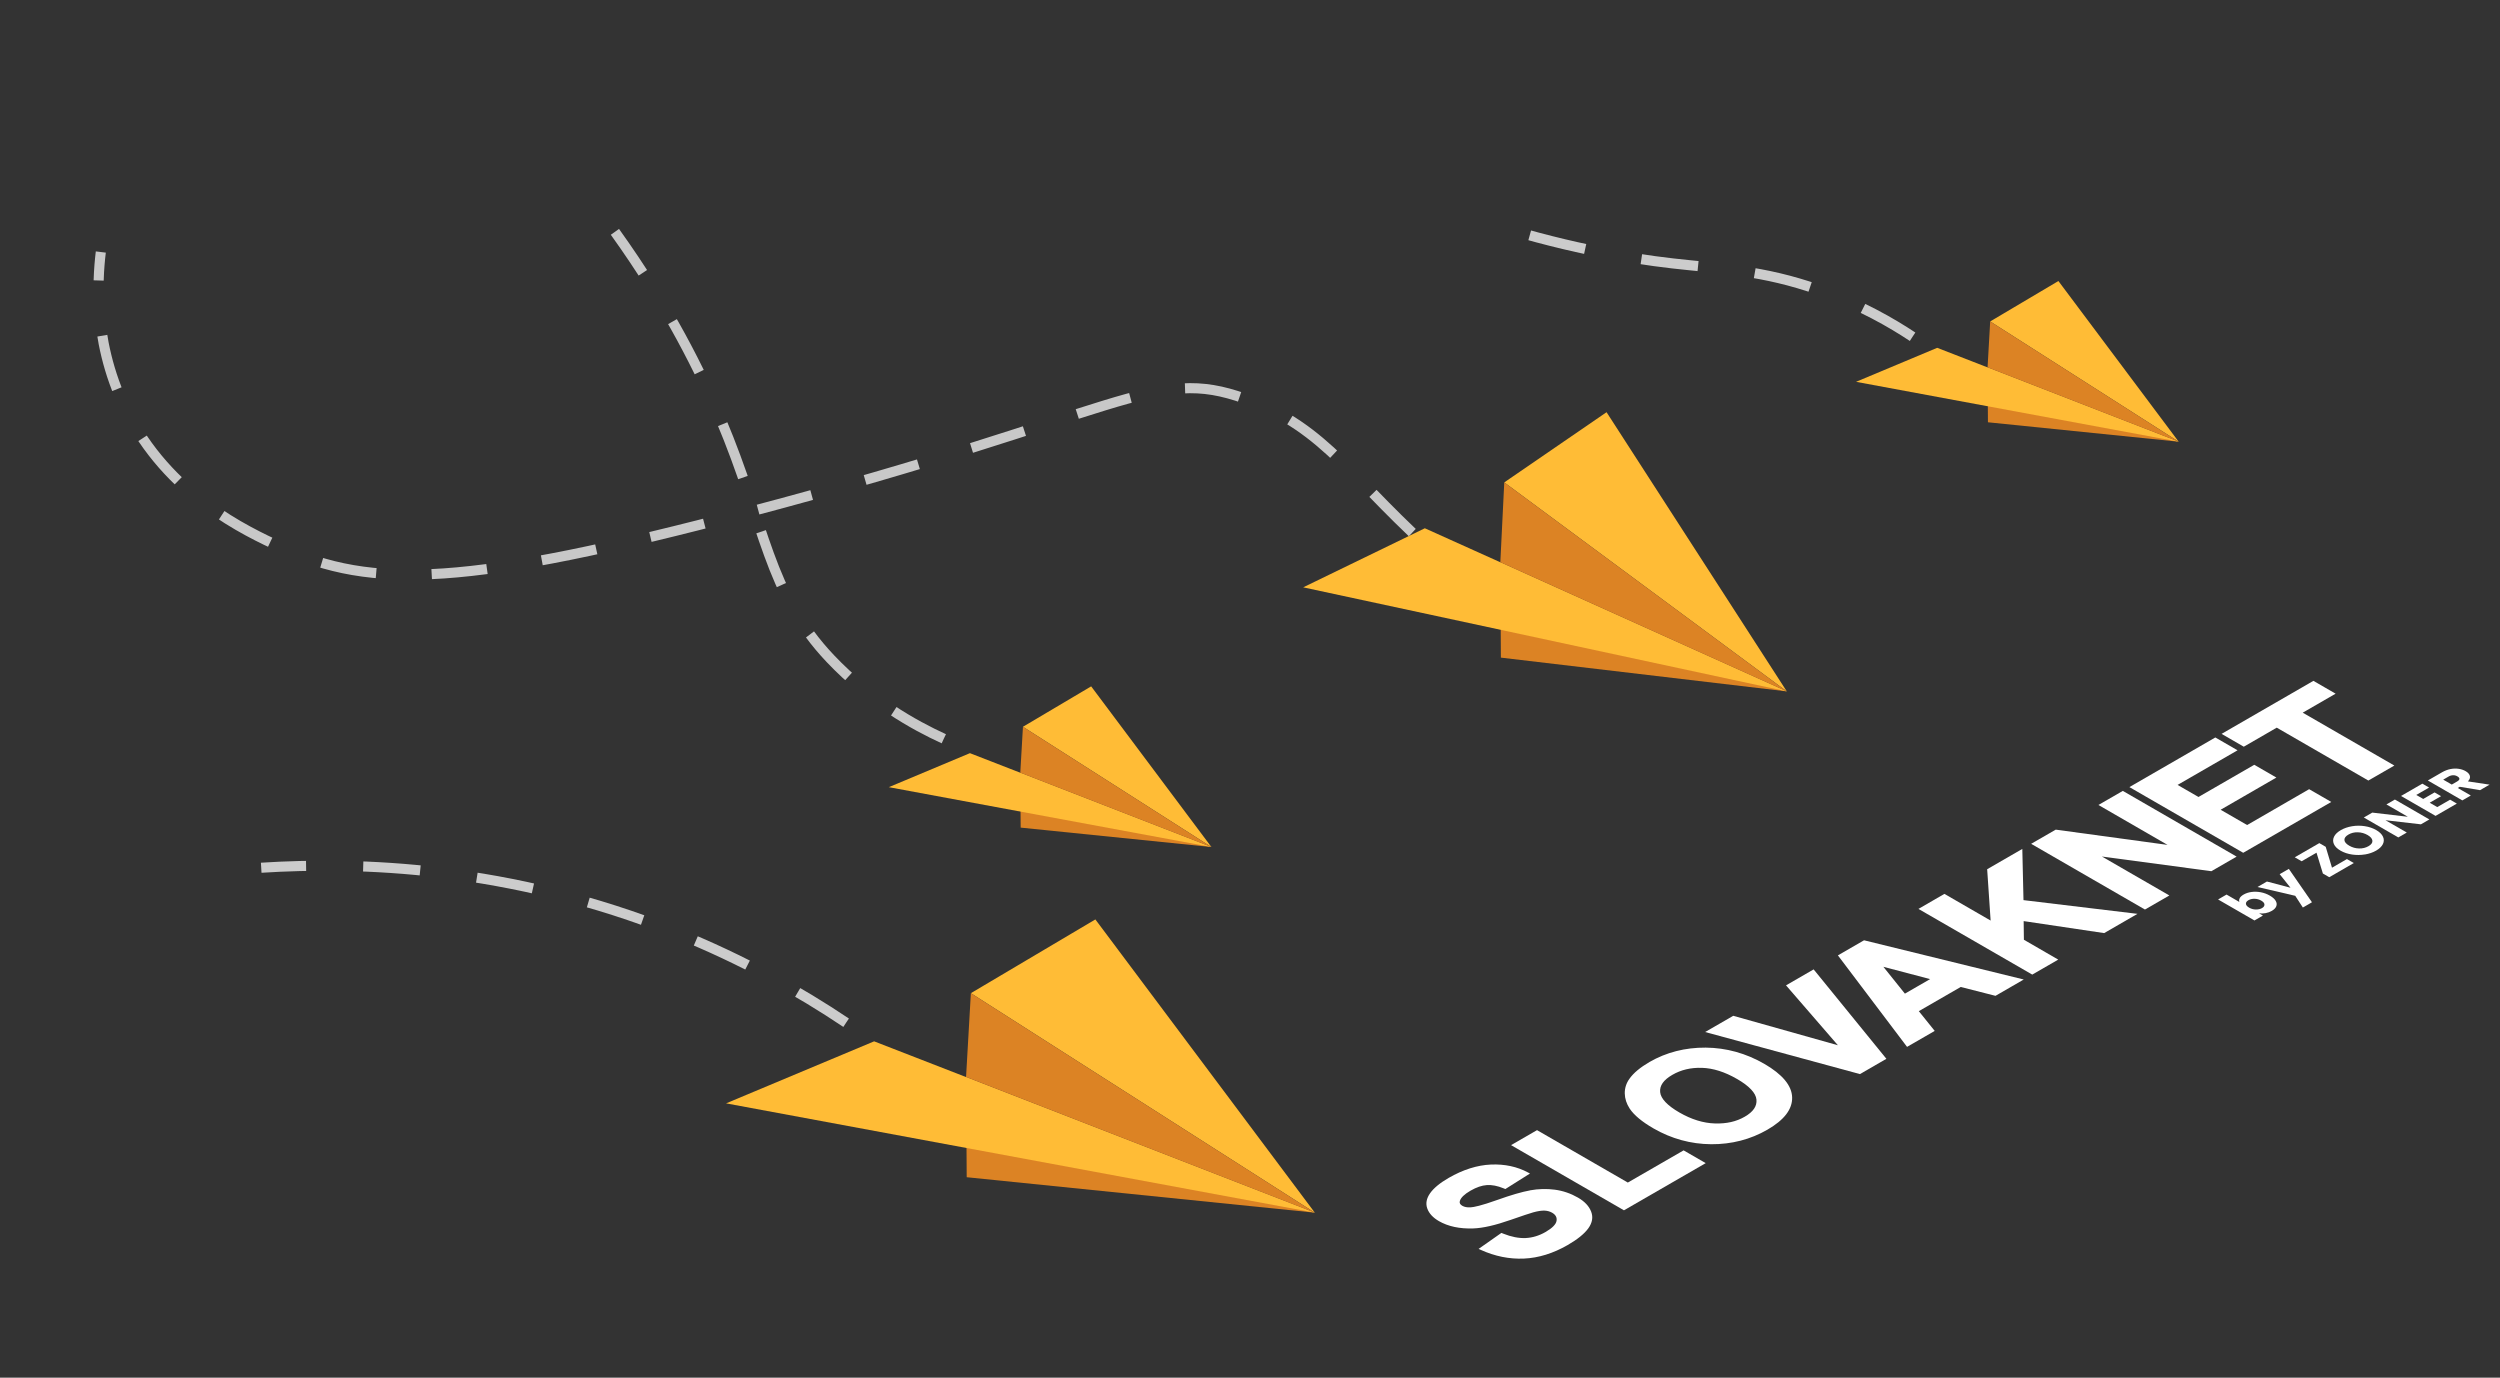 <?xml version="1.0" encoding="UTF-8"?>
<svg id="Vrstva_1" data-name="Vrstva 1" xmlns="http://www.w3.org/2000/svg" viewBox="0 0 744 410">
  <rect x="0" y="0" width="744" height="410" fill="#333333" stroke="none"/>
  <defs>
    <style>
      .cls-1 {
        opacity: .75;
      }

      .cls-1, .cls-2, .cls-3, .cls-4 {
        fill: none;
        stroke: #fff;
        stroke-miterlimit: 10;
        stroke-width: 3px;
      }

      .cls-1, .cls-4 {
        stroke-dasharray: 17;
      }

      .cls-5 {
        fill: #fff;
      }

      .cls-6, .cls-4 {
        opacity: .73;
      }

      .cls-2 {
        stroke-dasharray: 16.53 16.53;
      }

      .cls-7 {
        fill: #ffbc36;
      }

      .cls-8 {
        fill: #dc8324;
      }
    </style>
  </defs>
  <g class="cls-6">
    <g>
      <path class="cls-3" d="M465,193s-.11.04-.19.07c-2.5.91-5.13.36-7.95-1.19"/>
      <path class="cls-2" d="M444.3,181.22c-4.5-4.51-9.44-9.69-14.94-14.48-26.89-23.37-34.2-39.24-58.76-48.06-27.5-9.87-35.2,3.96-147.78,33.72-83.53,22.08-112.07,23.13-139.35,10.41-10.08-4.7-33.49-15.4-46.12-41.16-5.25-10.7-7.27-21.18-7.85-29.93"/>
      <path class="cls-3" d="M29.36,83.47c.1-3.32.36-6.18.64-8.47"/>
    </g>
  </g>
  <g>
    <polygon class="cls-8" points="446.5 167.31 446.66 195.71 531.75 205.76 446.5 167.31"/>
    <polygon class="cls-7" points="531.75 205.76 387.83 174.79 424.03 157.21 531.75 205.76"/>
    <polygon class="cls-7" points="531.75 205.76 478.11 122.67 447.67 143.56 531.75 205.76"/>
    <polygon class="cls-8" points="447.67 143.56 446.5 167.31 531.75 205.76 447.67 143.56"/>
  </g>
  <g>
    <polygon class="cls-8" points="303.64 229.95 303.75 246.3 360.52 252.08 303.64 229.95"/>
    <polygon class="cls-7" points="360.52 252.08 264.51 234.26 288.65 224.14 360.52 252.08"/>
    <polygon class="cls-7" points="360.52 252.08 324.73 204.26 304.43 216.29 360.52 252.08"/>
    <polygon class="cls-8" points="304.43 216.29 303.64 229.95 360.52 252.08 304.43 216.29"/>
  </g>
  <g>
    <polygon class="cls-8" points="591.5 109.32 591.61 125.67 648.37 131.45 591.5 109.32"/>
    <polygon class="cls-7" points="648.37 131.45 552.36 113.63 576.51 103.51 648.37 131.45"/>
    <polygon class="cls-7" points="648.37 131.45 612.58 83.63 592.28 95.66 648.37 131.45"/>
    <polygon class="cls-8" points="592.28 95.66 591.5 109.32 648.37 131.45 592.28 95.66"/>
  </g>
  <g>
    <polygon class="cls-8" points="287.5 320.5 287.69 350.34 391.29 360.89 287.5 320.5"/>
    <polygon class="cls-7" points="391.29 360.89 216.08 328.36 260.14 309.9 391.29 360.89"/>
    <polygon class="cls-7" points="391.29 360.89 325.98 273.62 288.93 295.57 391.29 360.89"/>
    <polygon class="cls-8" points="288.93 295.57 287.5 320.5 391.29 360.89 288.93 295.57"/>
  </g>
  <path class="cls-4" d="M280.87,219.85c-8.84-4.05-21.79-11.24-33.72-23.8-18.67-19.65-19.24-39.47-32.73-71.41-5.62-13.32-15.2-33.04-31.42-55.64"/>
  <path class="cls-1" d="M251.8,304.36c-13.7-9.19-30.54-18.72-50.58-26.78-49.61-19.94-94.85-21.16-123.48-19.34"/>
  <path class="cls-1" d="M569.18,100.21c-6.02-3.99-15.43-9.52-27.77-13.89-16.95-6-29.52-6.31-43.64-7.93-13.71-1.58-33.44-4.93-57.52-12.89"/>
  <g>
    <g>
      <path class="cls-5" d="M666.53,267.3c.21-.39.6-.75,1.17-1.08.68-.39,1.46-.65,2.35-.77s1.82-.09,2.77.09,1.85.51,2.69,1,1.42,1,1.74,1.56.38,1.09.17,1.61c-.2.52-.65.97-1.32,1.36-.58.33-1.2.56-1.86.68s-1.31.14-1.93.06l1.14.66-2.52,1.46-10.83-6.25,2.52-1.46,3.82,2.21c-.14-.36-.11-.73.1-1.12h0ZM670.94,267.47c-.7,0-1.31.14-1.82.44s-.75.64-.73,1.05.33.79.96,1.16,1.29.54,2,.55c.71,0,1.32-.13,1.82-.42s.75-.64.73-1.06c-.01-.42-.33-.8-.95-1.16s-1.29-.54-1.99-.55h0Z"/>
      <path class="cls-5" d="M681.16,258.58l6.88,9.93-2.71,1.57-2.27-3.49-11.23-2.62,2.81-1.63,7.01,1.85-3.22-4.04,2.73-1.57h0Z"/>
      <path class="cls-5" d="M694,258.23l4.45-2.57,2.05,1.18-7.31,4.22-1.9-1.1-1.9-6.2-4.42,2.55-2.05-1.18,7.31-4.22,1.9,1.1,1.87,6.22Z"/>
      <path class="cls-5" d="M703.79,254.28c-1.26.21-2.53.22-3.81.03-1.28-.19-2.42-.57-3.43-1.15s-1.67-1.24-1.99-1.98-.3-1.47.06-2.2c.36-.73,1.03-1.37,2-1.93s2.09-.95,3.35-1.16,2.52-.22,3.79-.02c1.27.19,2.4.58,3.41,1.16s1.67,1.24,2.01,1.98.32,1.47-.03,2.19c-.36.72-1.02,1.37-1.99,1.93s-2.09.95-3.35,1.16ZM706.02,250.19c-.05-.6-.52-1.16-1.42-1.68s-1.88-.8-2.92-.82c-1.04-.03-1.97.2-2.79.68s-1.23,1.02-1.19,1.62c.04.6.52,1.16,1.44,1.69s1.88.8,2.92.82c1.04.03,1.97-.2,2.81-.68s1.21-1.02,1.16-1.62h0Z"/>
      <path class="cls-5" d="M722.99,243.86l-2.52,1.46-10.55-1.22,6.34,3.66-2.52,1.46-10.27-5.93,2.52-1.46,10.58,1.24-6.37-3.67,2.52-1.46,10.27,5.93h0Z"/>
      <path class="cls-5" d="M719.07,236.57l2.08,1.2,3.38-1.95,1.93,1.12-3.38,1.95,2.25,1.3,3.82-2.2,2.01,1.16-6.34,3.66-10.27-5.93,6.34-3.66,2.01,1.16-3.82,2.2h0Z"/>
      <path class="cls-5" d="M738.06,235.15l-6.03-1-.6.35,3.88,2.24-2.52,1.46-10.27-5.93,4.23-2.44c.82-.47,1.65-.79,2.51-.96s1.68-.19,2.45-.07c.78.12,1.47.35,2.07.7.68.39,1.1.86,1.25,1.39.15.53-.04,1.08-.58,1.65l6.45.97-2.84,1.64h0ZM729.66,233.48l1.56-.9c.46-.27.7-.53.7-.79,0-.26-.2-.51-.61-.75s-.81-.34-1.27-.33-.92.14-1.38.41l-1.56.9,2.55,1.47h0Z"/>
    </g>
    <g>
      <path class="cls-5" d="M455.34,354.26c-2.42.44-5.7,1.39-9.74,2.84-4.84,1.73-7.02,2.16-8,2.21-.99.05-1.77-.1-2.39-.45-.68-.39-.93-.85-.77-1.42.28-.99,1.34-2.03,3.16-3.08s3.39-1.57,4.89-1.68c1.48-.1,3.15.22,4.96.96l.54.22,7.33-4.62-.54-.29c-3.26-1.76-7-2.56-11.1-2.38-4.07.18-8.29,1.51-12.55,3.97-2.6,1.5-4.46,3.04-5.53,4.56-1.09,1.55-1.37,3.08-.84,4.55.53,1.47,1.69,2.73,3.46,3.75,2.74,1.58,6.18,2.32,10.22,2.18,2.88-.1,6.52-.93,11.12-2.54,3.43-1.2,5.69-1.95,6.71-2.24,1.42-.39,2.57-.57,3.43-.52.83.04,1.55.25,2.21.62,1.05.61,1.49,1.4,1.32,2.43-.17,1.04-1.28,2.16-3.29,3.32-1.89,1.09-3.87,1.69-5.89,1.79-2.02.09-4.26-.34-6.66-1.3l-.57-.23-6.79,4.76.6.27c4.24,1.93,8.58,2.81,12.92,2.61,4.32-.19,8.69-1.55,12.98-4.02,2.93-1.69,5-3.37,6.16-4.99,1.18-1.65,1.47-3.31.84-4.95-.62-1.63-1.93-3.03-3.9-4.17-2.16-1.25-4.49-2.05-6.9-2.37-2.41-.32-4.89-.26-7.38.19h0Z"/>
      <polygon class="cls-5" points="457.42 336.33 449.69 340.79 483.29 360.19 507.62 346.15 501.04 342.35 484.44 351.93 457.42 336.33"/>
      <path class="cls-5" d="M490.9,316.05c-2.75,1.59-4.77,3.27-5.99,5.01-.94,1.31-1.4,2.77-1.38,4.34.03,1.56.52,3.08,1.47,4.53,1.29,1.94,3.67,3.92,7.07,5.88,5.34,3.08,11.12,4.67,17.17,4.71,6.06.04,11.69-1.41,16.73-4.32,5.04-2.91,7.46-6.11,7.37-9.62-.09-3.5-2.89-6.86-8.3-9.99s-11.32-4.77-17.42-4.82c-6.11-.04-11.74,1.4-16.73,4.28h0ZM516.93,321.09c3.65,2.11,5.6,4.18,5.79,6.14.19,1.97-.95,3.64-3.48,5.1s-5.43,2.12-8.89,2.01c-3.44-.1-6.99-1.2-10.56-3.26-3.57-2.06-5.55-4.13-5.73-6.07-.18-1.94,1.01-3.62,3.62-5.13s5.5-2.19,8.82-2.09c3.31.1,6.81,1.21,10.42,3.3h0Z"/>
      <polygon class="cls-5" points="531.52 293.24 546.96 311.07 515.82 302.3 507.45 307.13 553.52 319.65 561.39 315.1 539.74 288.49 531.52 293.24"/>
      <path class="cls-5" d="M546.96,284.32l20.58,27.23,8.23-4.75-4.73-5.88,12.48-7.2,10.34,2.64,8.41-4.86-47.53-11.67-7.78,4.49h0ZM574.4,291.38l-7.5,4.33-6.41-7.99,13.91,3.66h0Z"/>
      <polygon class="cls-5" points="601.84 252.64 591.38 258.68 592.41 273.96 578.66 266.02 570.93 270.49 604.8 290.04 612.53 285.58 602.31 279.67 602.24 274.12 626.2 277.69 636.12 271.96 602.19 267.88 601.84 252.64"/>
      <polygon class="cls-5" points="645.06 251.44 611.79 246.9 604.47 251.12 638.34 270.68 645.6 266.49 625.53 254.9 658.1 259.27 665.62 254.93 631.75 235.37 624.49 239.56 645.06 251.44"/>
      <polygon class="cls-5" points="660.86 240.98 677.45 231.4 670.87 227.6 654.27 237.18 648.05 233.59 665.89 223.29 659.28 219.47 633.71 234.24 667.58 253.79 693.79 238.66 687.2 234.86 668.74 245.53 660.86 240.98"/>
      <polygon class="cls-5" points="661.14 218.4 667.75 222.22 677.56 216.55 704.82 232.29 712.56 227.83 685.29 212.09 695.08 206.44 688.47 202.62 661.14 218.4"/>
    </g>
  </g>
</svg>